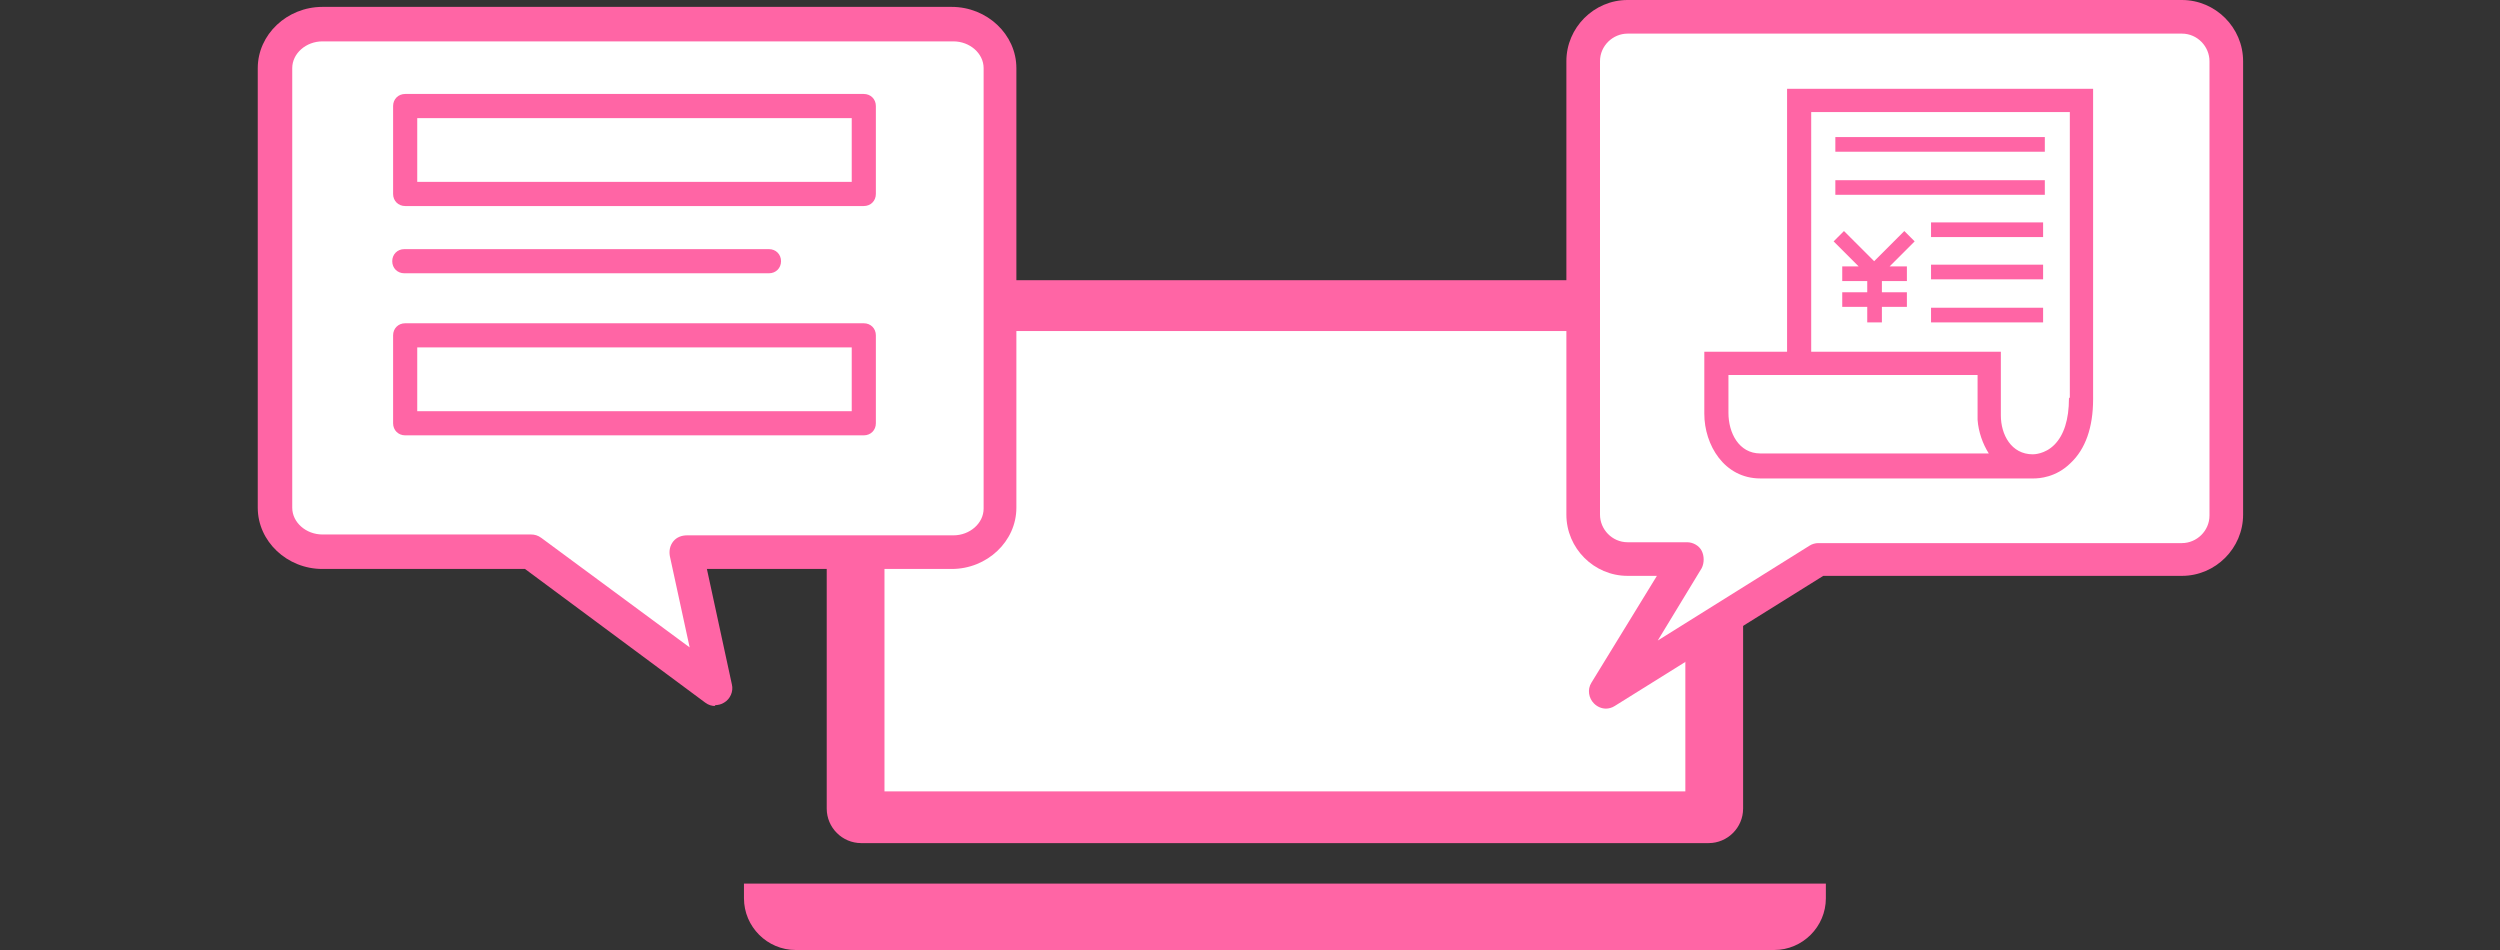 <?xml version="1.0" encoding="UTF-8"?>
<svg id="_レイアウト" data-name="レイアウト" xmlns="http://www.w3.org/2000/svg" width="290" height="110.2" viewBox="0 0 290 110.2">
  <rect x="0" y="0" width="290" height="110.2" fill="#333333" stroke="none"/>
  <path d="M198.2,32.5h-98.3c-2.2,0-4,1.8-4,4v57.3c0,2.2,1.8,4,4,4h98.3c2.2,0,4-1.8,4-4v-57.3c0-2.2-1.8-4-4-4" fill="#ff65a5" stroke-width="0"/>
  <rect x="102.6" y="38.4" width="92.9" height="53.4" fill="#fff" stroke-width="0"/>
  <path d="M205.8,110.2h-113.5c-3.3,0-6-2.7-6-6v-1.7h125.5v1.7c0,3.3-2.7,6-6,6" fill="#ff65a5" stroke-width="0"/>
  <path d="M253.1,1.9h-64.3c-2.8,0-5.1,2.3-5.1,5.1v52.6c0,2.8,2.3,5.1,5.1,5.1h6.9l-9.4,15.4,24.6-15.4h42.2c2.8,0,5.1-2.3,5.1-5.1V7.1c0-2.8-2.3-5.1-5.1-5.1" fill="#fff" stroke-width="0"/>
  <path d="M186.3,82.2c-.5,0-1-.2-1.4-.6-.6-.6-.8-1.6-.3-2.4l7.6-12.4h-3.4c-3.9,0-7.1-3.2-7.1-7.1V7.1c0-3.9,3.2-7.1,7.1-7.1h64.3c3.9,0,7.1,3.2,7.1,7.1v52.6c0,3.9-3.2,7.1-7.1,7.1h-41.6l-24.2,15.1c-.3.2-.7.3-1,.3ZM188.8,3.9c-1.7,0-3.2,1.4-3.2,3.2v52.6c0,1.7,1.4,3.2,3.2,3.2h6.9c.7,0,1.4.4,1.7,1,.3.6.3,1.4,0,2l-5.1,8.4,17.6-11c.3-.2.7-.3,1-.3h42.2c1.7,0,3.2-1.4,3.2-3.2V7.1c0-1.7-1.4-3.2-3.2-3.2h-64.3Z" fill="#ff65a5" stroke-width="0"/>
  <path d="M237.2,15.9h-24.3v1.7h24.3v-1.7ZM237.2,20.9h-24.3v1.7h24.3v-1.7ZM224,27.5h13v-1.7h-13v1.7ZM224,32.4h13v-1.7h-13v1.7ZM224,37.4h13v-1.7h-13v1.7ZM207.3,10.3v30.5h-9.6v7.2c0,3.6,2.3,7.5,6.5,7.5h31.6s0,0,.1,0c.6,0,2.6-.1,4.3-1.8,1.7-1.6,2.6-4.1,2.6-7.4V10.3h-35.5ZM204.2,52.6c-2.5,0-3.7-2.4-3.7-4.7v-4.4h28.9v5.2h0c.1,1.4.6,2.8,1.3,3.9h-26.5ZM240,46.2c0,2.5-.6,4.3-1.7,5.4-1.1,1.1-2.4,1.1-2.5,1.1,0,0,0,0,0,0h0c-2.5,0-3.7-2.3-3.7-4.5v-7.4h-22V13h30v33.1ZM213.7,30.9v1.7h2.9v1.3h-2.9v1.7h2.9v1.8h1.7v-1.8h2.9v-1.7h-2.9v-1.3h2.9v-1.7h-2l2.9-2.9-1.2-1.2-3.5,3.5-3.5-3.5-1.2,1.2,2.9,2.9h-2Z" fill="#ff65a5" stroke-width="0"/>
  <path d="M115.9,17.2V7.9c0-2.8-2.5-5.1-5.5-5.1H37.4c-3,0-5.5,2.3-5.5,5.1v51c0,2.8,2.5,5.1,5.5,5.1h26.9l17.9,13.8-2.6-13.8h30.9c3,0,5.5-2.3,5.5-5.1V17.2Z" fill="#fff" stroke-width="0"/>
  <path d="M83,81.9c-.4,0-.8-.1-1.2-.4l-20.9-15.5h-23.5c-4.1,0-7.5-3.2-7.5-7.1V7.9c0-3.9,3.4-7.1,7.5-7.1h73c4.1,0,7.5,3.2,7.5,7.1v51c0,3.9-3.4,7.1-7.5,7.1h-28.4l2.9,13.4c.2.8-.2,1.7-.9,2.1-.3.2-.7.3-1.1.3ZM37.4,4.8c-1.9,0-3.5,1.4-3.5,3.1v51c0,1.7,1.6,3.1,3.5,3.1h24.2c.4,0,.8.1,1.2.4l17.2,12.7-2.3-10.6c-.1-.6,0-1.2.4-1.7.4-.5,1-.7,1.6-.7h30.9c1.9,0,3.5-1.4,3.5-3.1V7.9c0-1.7-1.6-3.1-3.5-3.1H37.4Z" fill="#ff65a5" stroke-width="0"/>
  <path d="M89.2,31.7h-42.3c-.8,0-1.4-.6-1.4-1.4s.6-1.4,1.4-1.4h42.3c.8,0,1.4.6,1.4,1.4s-.6,1.4-1.4,1.4Z" fill="#ff65a5" stroke-width="0"/>
  <path d="M100.2,23.9h-53.2c-.8,0-1.4-.6-1.4-1.4v-10.2c0-.8.6-1.4,1.4-1.4h53.2c.8,0,1.4.6,1.4,1.4v10.2c0,.8-.6,1.4-1.4,1.4ZM48.4,21.1h50.4v-7.4h-50.4v7.4Z" fill="#ff65a5" stroke-width="0"/>
  <path d="M100.2,50.5h-53.2c-.8,0-1.4-.6-1.4-1.4v-10.2c0-.8.6-1.4,1.4-1.4h53.2c.8,0,1.4.6,1.4,1.4v10.2c0,.8-.6,1.4-1.4,1.4ZM48.4,47.7h50.4v-7.4h-50.4v7.4Z" fill="#ff65a5" stroke-width="0"/>
</svg>